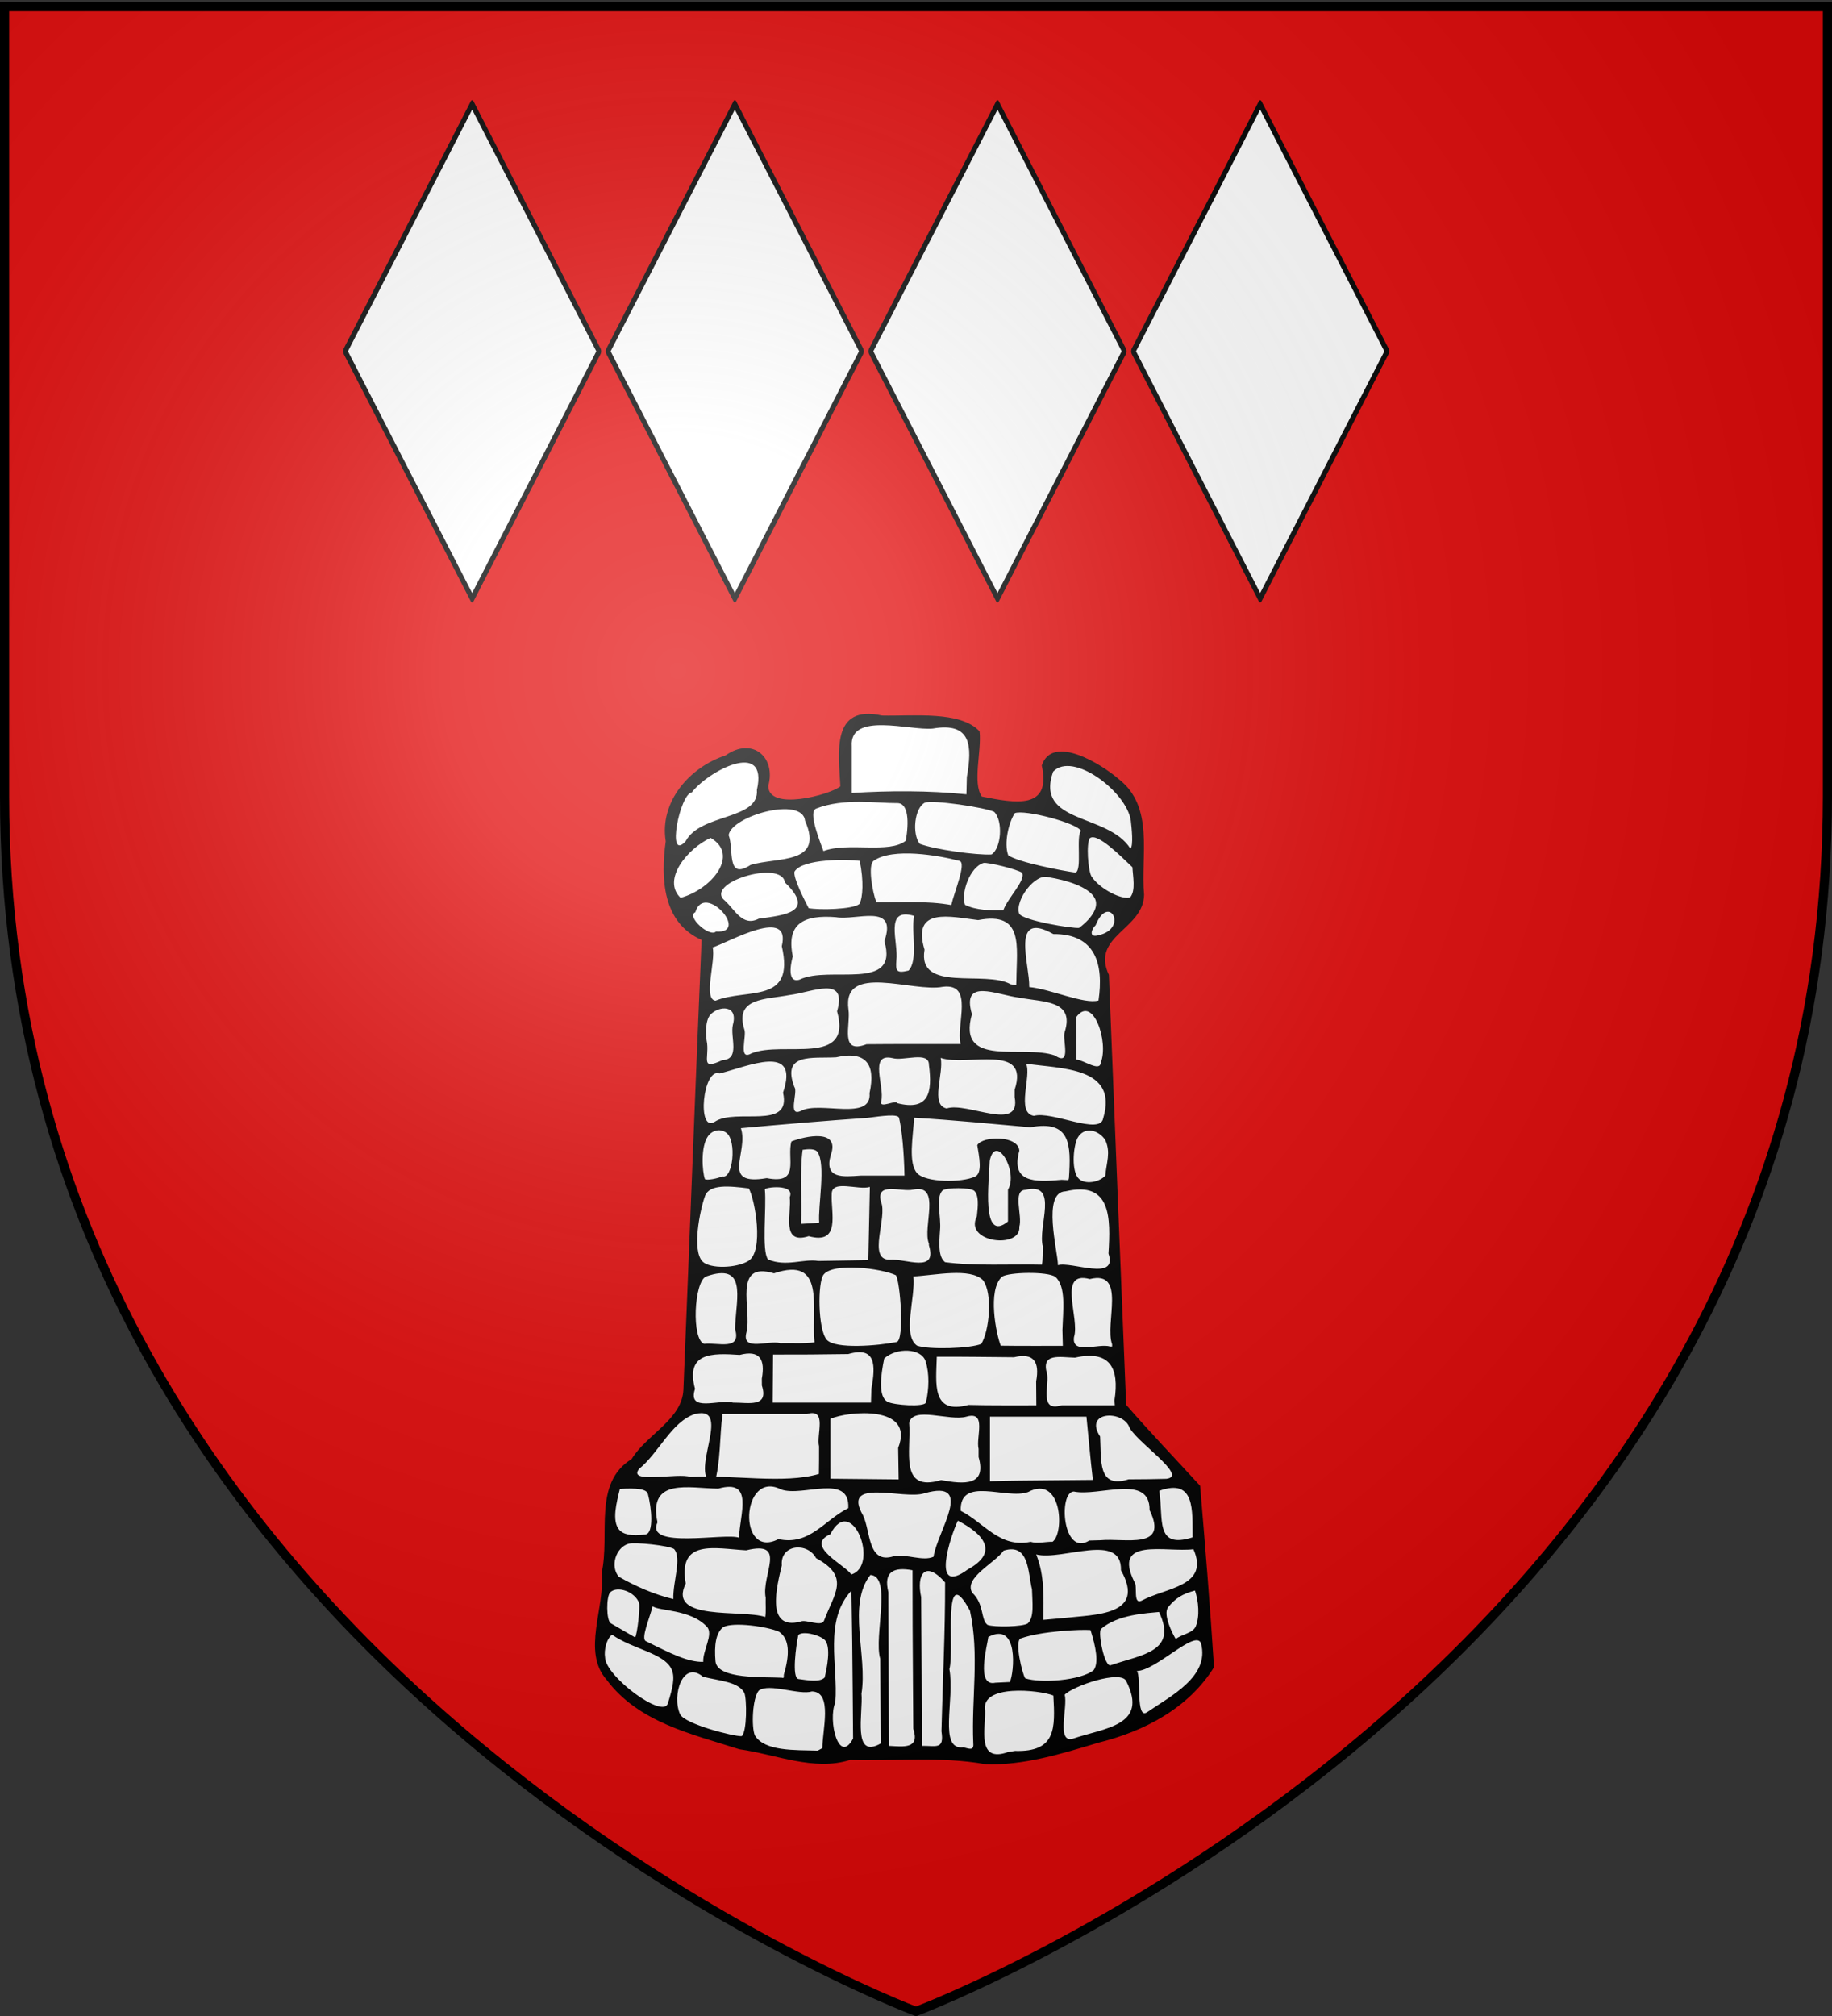 <svg xmlns="http://www.w3.org/2000/svg" xmlns:xlink="http://www.w3.org/1999/xlink" width="600" height="660" version="1.0"><rect width="100%" height="100%" fill="#333333" stroke="none"/><defs><linearGradient id="b"><stop offset="0" style="stop-color:white;stop-opacity:.314"/><stop offset=".19" style="stop-color:white;stop-opacity:.251"/><stop offset=".6" style="stop-color:#6b6b6b;stop-opacity:.125"/><stop offset="1" style="stop-color:black;stop-opacity:.125"/></linearGradient><linearGradient id="a"><stop offset="0" style="stop-color:#fd0000;stop-opacity:1"/><stop offset=".5" style="stop-color:#e77275;stop-opacity:.659"/><stop offset="1" style="stop-color:black;stop-opacity:.323"/></linearGradient><radialGradient xlink:href="#b" id="c" cx="221.445" cy="226.331" r="300" fx="221.445" fy="226.331" gradientTransform="matrix(1.353 0 0 1.349 -77.63 -85.747)" gradientUnits="userSpaceOnUse"/></defs><g style="display:inline"><path d="M300 658.5s298.5-112.32 298.5-397.772V2.176H1.5v258.552C1.5 546.18 300 658.5 300 658.5z" style="fill:#e20909;fill-opacity:1;fill-rule:evenodd;stroke:none;stroke-width:1px;stroke-linecap:butt;stroke-linejoin:miter;stroke-opacity:1"/></g><path d="M276.989 206.48c-4.713-.36-8.316 3.656-8.71 8.089-.96 5.665-.16 11.43.075 17.123-5.543 3.57-12.377 4.891-18.927 5.13-3.558.164-8.513-1.297-8.532-5.589 1.394-4.443.31-10.704-4.732-12.302-4.633-1.54-8.31 2.21-12.479 3.485-10.273 4.53-18.733 15.14-17.42 26.857.058 5.41-1.115 10.961-.266 16.44.657 8.206 5.213 16.36 13.175 19.3-2.37 53.86-4.201 107.75-6.624 161.603-1.691 9.141-10.632 13.869-16.192 20.465-1.417 2.162-3.076 3.892-5.22 5.338-6.721 6.224-6.3 16.278-6.382 24.738.185 4.65-.544 9.26-.937 13.825.736 10.812-5.059 21.818-.99 32.339 6.016 11.007 17.571 17.596 29.028 21.705 8.678 2.928 17.378 6.134 26.455 7.598 10.593 2.298 21.821 5.951 32.6 2.562 16.161.387 32.499-1.218 48.5 1.538 16.282.338 31.735-5.58 47.144-9.96 12.797-4.318 25.021-12.067 32.306-23.724-1.371-21.228-3.118-42.43-4.88-63.627-8.773-9.545-17.716-18.94-26.232-28.716-2.095-50.82-4.083-101.643-6.121-152.465-2.466-4.488-1.472-10.255 2.203-13.781 4.034-4.558 10.604-8.485 10.203-15.438-1-11.364 2.308-23.826-3.682-34.23-4.186-6.207-10.937-10.232-17.611-13.324-3.743-1.554-9.51-3.107-12.199.829-1.642 2.067.29 4.8-.266 7.245.064 4.517-4.054 7.884-8.384 7.866-5.06.378-10.017-.844-14.964-1.73-3.5-5.614-1.255-12.677-1.124-18.867-.02-2.184.904-5.136-1.76-6.122-8.014-4.681-17.76-3.5-26.674-3.622-3.56.392-6.89-.5-10.381-.577z" style="fill:#fff;fill-opacity:1;stroke:none;stroke-width:7;stroke-miterlimit:4;stroke-dasharray:none;stroke-opacity:1;display:inline" transform="matrix(.924 0 0 .924 27.593 43.809)"/><path d="m312.831 227.931-.143 6.092c-13.492-1.348-27.11-1.321-40.64-.479v-16.549c-.894-12.35 20.758-5.462 28.683-6.265 13.858-2.404 13.997 6.37 12.1 17.201zM213.14 250.69c-6.874 7.475-2.028-16.878 2.202-17.33 5.538-7.354 27.247-19.158 23.073-.882.85 10.759-19.98 8.188-25.275 18.212zm157.82-7.318c.27 2.448.996 8.967-.156 9.895-7.972-12.649-33.906-8.617-27.397-27.24 6.921-7.43 26.14 7.11 27.554 17.345zM262.019 254.14c-3.071-7.974-4.895-14.166-2.567-15.073 9.8-3.818 21.407-1.863 28.705-1.931 4.05-.038 4.173 6.813 3.038 13.323-5.794 4.736-20.554.385-29.176 3.68zm60.518-13.895c3.187 3.22 2.52 12.89-.962 15.095-5.292.302-20.166-1.754-25.436-3.767-2.767-3.481-1.903-12.613 1.762-14.57 2.75-1.11 21.428 1.667 24.636 3.242zm-86.33 18.785c-8.797 5.684-5.831-5.704-7.81-10.53.933-6.803 26.214-13.963 27.104-5.056 6.822 15.488-9.652 12.737-19.294 15.586zm117.113-12.026c-1.901 1.668.49 14.015-1.992 14.75-4.674-.632-20.276-3.636-23.822-6.119-1.577-4.147.073-11.398 2.305-14.928 3.51-1.392 21.938 3.44 23.509 6.297zm-141.955 23.69c-6.718-6.385 2.494-17.514 10.647-21.23 10.429 6.037.254 18.304-10.647 21.23zM371.53 259.87c.115 3.048 1.248 8.328-.805 10.65-2.703 1.063-10.76-2.831-13.752-7.472-1.163-2.127-1.907-11.606-.52-13.492 2.646-2 10.884 6.32 15.077 10.314zm-61.319-2.263c2.595.689-1.798 10.845-2.89 15.652-8.772-1.576-17.705-.865-26.567-.996-1.416-3.683-3.058-13.202-.952-14.683 6.748-4.746 23.081-1.92 30.41.027zm-35.483 15.299c-2.42 1.93-14.266 2.158-17.962 1.46-1.476-2.894-5.492-10.623-5.032-12.93 2.773-4.71 19.13-4.425 23.13-3.847 1.461 7.04 1.14 13.098-.136 15.317zm51.027 2.2c-4.332.123-9.739.026-13.59-1.932-1.485-4.018 1.658-13.34 6.576-14.83 1.656-.293 12.039 2.274 13.666 3.466 1.37 2.734-5.053 8.84-6.652 13.296zm-86.709 2.995c-5.66 2.934-8.397-3.111-11.864-6.3-8.018-6.25 20.021-14.883 21.17-6.548 10.916 10.526.082 11.544-9.306 12.848zm113.589 3.253c-2.282.292-19.988-2.584-21.255-5.063-1.614-4.666 5.708-14.505 10.462-12.882 5.969.962 14.29 3.318 16.377 7.512 1.376 2.765-.52 6.58-5.584 10.433zm-128.715 1.283c-2.244 2.219-10.69-5.405-7.31-6.846 3.12-10.797 19.591 7.718 7.31 6.846zm135.56 1.323c-3.647 1.027-2.398-2.336-1.005-3.536 4.622-11.552 11.839 1.144 1.005 3.536zm-67.313 12.522c-4.263 1.037-4.636.145-4.31-3.623.82-6.532-4.507-18.918 6.25-15.777-1.01 6.072 1.518 15.817-1.94 19.4zm-38.674 3.23c-5.133 1.51-2.458-8.01-2.336-8.232-2.47-11.71 3.95-14.82 15.28-13.923 7.057 1.317 22.003-5.256 17.167 8.49 5.35 18.195-19.668 8.425-30.11 13.665zm76.909.023-.065 1.924-1.98-.333c-8.951-5.112-33.154 3.165-30.524-12.253-4.62-15.246 9.163-11.665 19.005-10.485 16.307-3.184 13.651 9.41 13.564 21.147zm-106.661 7.41c-4.457-.551.16-14.18-.997-18.868 5.905-1.933 27.934-14.665 24.496-.446 4.825 20.726-12.326 14.77-23.5 19.313zm135.762-.076c-5.076 1.462-16.966-4.065-24.552-4.75.178-8.079-6.807-27.391 8.548-18.78 15.023-.103 17.875 10.713 16.004 23.53zm-66.597 15.438c-5.21.001-10.42.015-15.63.068-9.732 3.704-5.565-6.811-6.407-12.304-2.336-16.797 22.916-5.935 33.488-8.057 11.11-1.343 4.617 13.183 6.256 20.293h-17.707zm-56.462 3.313c-4.797 2.763-1.526-6.292-2.485-8.514-3.504-11.294 7.63-10.543 16.015-12.172 8.068-.956 20.62-7.188 16.87 5.779 5.575 19.865-19.188 10.276-30.4 14.907zm111.077-7.572c-.934 2.52 2.574 12.358-3.43 8.324-11.245-4.053-34.904 4.712-29.456-14.646-3.843-13.104 8.79-6.794 16.871-5.845 8.362 1.646 19.65.761 16.015 12.167zm-121.369 9.963c-7.69 3.575-4.796-.319-5.366-5.841-.664-3.328-.648-8.264 1.133-10.239 2.911-3.227 9.989-3.677 7.98 3.555-1.033 4.335 2.758 12.252-3.747 12.525zm134.148.861c-.21 3.498-6.186-1.012-8.639-1.045l-.106-15.003c6.019-8.328 11.669 8.954 8.745 16.048zm-72.162 14.373c-.395-1.373-6.535 2.199-5.654-.707 1.355-5.085-4.56-17.155 3.943-15.263 3.972 1.168 13.079-2.664 12.975 2.471 1.27 9.617.038 16.353-11.264 13.499zm-34.069 2.726c-4.967 2.377-.938-6.778-2.366-8.445-4.621-12.186 6.384-10.076 14.749-10.525 10.43-2.364 14.204 2.215 11.899 12.682.855 10.119-17.656 2.708-24.282 6.288zm75.708-7.499v2.625c2.376 12.676-16.886 1.588-24.089 4.017-5.967-1.177-.951-12.398-2.12-17.897 9.268 3.147 31.744-5.412 26.209 11.255zM223.43 350.071c-6.365 3.98-4.189-19.319 1.768-17.149 9.859-2.408 28.558-11.015 22.482 6.792 3.162 13.534-16.813 5.287-24.25 10.357zm137.724-1.244c-1.026 6.144-18.266-2.72-24.537-.878-6.546-1.052-.676-14.473-2.819-18.493 12.363 1.845 32.877 1.085 27.356 19.371zM241.91 370.014c-16.734 2.886-6.276-9.21-9.17-17.697 14.598-1.329 30.283-2.665 44.91-3.665 5.253-.698 10.8-1.462 11.157.023 1.038 4.309 1.77 12.268 1.923 20.44h-15.567c-6.279.41-12.978 1.218-10.56-7.286 3.466-9.466-9.14-6.698-13.935-4.816-1.785 5.965 3.384 15.37-8.758 13zM349.02 370l-.186.733-2.41-.123c-9.59.89-18.131.995-14.99-10.321-.33-5.474-13.011-5.305-14.906-1.967.672 4.185 1.905 9.867-.754 11.128-4.7 2.23-17.522 2.176-20.563-1.194-3.258-3.609-1.423-12.98-1.061-19.648 13.756.809 27.477 2.167 41.203 3.393 14.3-2.685 14.434 6.13 13.667 18zm-122.89-.618c-1.518.733-5.573 1.552-6.15.955-.936-2.714-1.556-11.423 1.103-15.18 1.398-1.975 4.185-2.95 6.563-1.167 3.663 2.749 2.287 16.584-1.515 15.392zm135.733-12.935c2.124 4.51.37 8.157.072 12.677-2.368 2.5-7.167 3.118-9.333 1.177-2.715-2.433-2.172-11.124-.539-14.521 2.487-4.337 7.53-2.736 9.8.667zm-101.353 29.319c-2.14.256-4.296.31-6.445.443.341-8.602-.504-18.319.567-26.234 2.018-.306 4.425-.424 5.255.763 3.088 4.414.105 19.349.623 25.028zm66.901-11.67v11.269c-9.583 7.847-6.682-14.375-6.482-21.42 1.99-10.096 10.312 3.637 6.482 10.15zm-28.03 19.09.014.634c3.081 10.066-8.226 4.61-13.964 5.103-7.986-.005-.596-15.13-3.032-20.52-1.881-7.267 7.106-3.375 11.381-4.321 10.25-2.2 3.21 13.286 5.602 19.104zm-39.202 6.18c-5.174-.876-11.401 2.186-17.825-.538-2.346-3.157-.477-18.352-1.115-24.807-.216-.76 10.848-2.184 8.808 2.76.73 5.504-3.282 16.99 6.732 13.796 11.547 3.175 7.804-8.39 8.162-14.849-.137-5.407 9.43-1.321 13.521-2.593-.185 8.646-.368 17.291-.55 25.936l-17.733.295zm79.621-5.115c-.136 2.136.062 4.324-.357 6.434-11.116-.266-23.74.53-34.322-.89-2.48-1.9-2.123-6.651-1.797-11.37.498-4.551-1.746-11.785 1.006-14.128 1.52-.954 9.442-1.012 11.08.16 1.743 1.637 1.39 5.325.978 9.072-4.762 9.407 15.744 11.636 15.045 3.707 1.19-3.855-2.546-12.998 2.166-13.072 12.22-2.96 4.164 13.324 6.201 20.087zm-104.39 5.092c-4.324 2.636-13.602 2.821-16.199.267-3.908-3.846-1.03-18.075.798-23.218 1.539-4.33 8.596-3.604 15.535-2.733 2.184 3.761 5.467 22.27-.134 25.684zm127.628-2.608c3.45 10.095-13.31 2.628-17.917 4.128.006-4.79-5.78-25.941 2.696-26.176 16.293-3.853 15.98 9.604 15.22 22.048zm-104.192 31.461c-4.013.534-8.085.18-12.12.3-4.098-1.202-13.916 3.175-12.004-3.89 2-8.126-5.098-25.305 9.743-20.863 18.53-6.284 13.158 12.288 14.381 24.453zm-28.109-6.265-.016.752-.018.864c2.249 7.753-6.18 4.6-10.948 5.186-4.567-1.353-3.675-22.108.69-23.896 14.299-4.98 10.79 7.23 10.292 17.094zm56.949-17.52c1.525 2.287 3.102 22.74.317 23.658-6.537 1.315-21.785 2.63-24.812-.789-3.183-3.596-3.292-20.433-1.1-23.123 3.497-4.288 20.356-2.206 25.595.254zm59.03 19.413.14 5.619c-7.334-.017-14.668.046-22-.06-1.597-3.895-4.82-19.727.443-24.444 2.416-1.65 16.168-1.923 18.9.05 3.837 3.344 2.77 11.555 2.516 18.835zm17.608 5.086-.005.77h-.665c-4.111-1.287-13.776 3.1-12.838-3.345 2.157-6.641-6.085-23.722 5.601-20.565 13.188-3.265 5.182 15.695 7.907 23.14zm-46.368-.168c-3.786 1.636-18.499 2.125-22.775.623-5.335-3.767-.479-17.078-1.29-24.527 7.539-.375 20.1-3.218 24.668 1.342 3.532 4.761 2.235 17.957-.603 22.562zm-38.951 15.901-.146 4.91h-34.845l.13-17.035c8.883.016 17.765-.027 26.646-.178 9.858-2.873 9.733 3.992 8.215 12.303zm-38.84-3.59.018 2.449c2.548 7.933-4.867 5.98-10.242 6.05-4.797-1.338-16.317 3.689-13.45-4.87-3.471-12.975 6.055-12.703 15.829-12.04 7.203-1.873 9.085 1.677 7.844 8.41zm58.02-6.213c1.444 4.365 1.23 10.026.15 14.648-.404 1.734-11.57.978-13.72-.284-3.188-1.873-2.362-9.045-1.056-15.314 4.356-3.921 13.089-3.692 14.625.95zm66.969 13.944.065.853.066.862h-18.847c-7.801 2.404-4.539-6.171-5.103-10.949-2.445-7.817 4.522-6.04 9.845-5.938 12.185-2.719 15.831 3.396 13.974 15.172zM337.4 442.02l.065 8.48c-8.017-.027-16.035.079-24.05-.13-13.218 3.582-11.492-7.676-11.233-17.07 9.124-.056 18.25.1 27.374.168 7.19-1.716 9.093 1.844 7.844 8.552zm-76.944 23.03c-.006 3.258.018 6.517-.061 9.775-12.486 3.668-30.777.178-45.487 1.07-4.33-1.619-22.593 2.62-18.237-2.87 6.967-5.634 11.507-16.713 19.78-19.439 14.035-3.427-3.165 22.772 6.904 24.518 2.247-7.022 1.827-17.2 2.892-24.53h29.887c7.4-2.135 3.28 7.251 4.322 11.475zm123.072 11.502c-4.455.138-8.914.158-13.37.18-11.119 3.503-9.6-6.953-10.089-15.162-5.743-8.798 7.383-9.405 10.175-3.753 1.609 5.05 21.552 17.828 13.284 18.735zm-95.036-10.97.173 11.178c-8.062-.094-16.125-.17-24.187-.243v-21.213c6.19-2.774 30.082-5.025 24.014 10.277zm52.725 11.504c-6.73.115-13.469.037-20.195.332v-22.897h34.206c.764 7.472 1.38 14.962 2.28 22.418-5.43.05-10.86.098-16.291.147zM317 465.997v2.83c2.944 10.248-5.086 9.705-13.294 8.167-15.093 4.522-10.494-10.6-11.318-20.19 1.165-6.202 14.303-.564 20.29-2.282 7.4-2.135 3.28 7.25 4.322 11.474zm-127.14 14.116c6.008-.333 9.447-.022 9.936 1.83 1.26 4.766 2.196 13.89-.881 14.316-5.049.7-8.025-.05-9.394-1.781-2.5-3.163-.922-9.29.339-14.365zm202.99 17.165c-13.484 4.333-10.237-6.746-11.82-16.489 12.84-4.6 11.707 7.055 11.82 16.489zm-160.783.125c-4.965-1.788-33.379 4.207-28.891-5.441-3.415-15.983 11.282-12.015 21.553-11.942 12.776-3.622 7.622 9.045 7.338 17.383zm13.985.508c-14.681 7.551-13.26-24.82.931-17.604 7.625 2.8 24.439-5.941 23.833 6.627-8.443 4.172-13.697 13.378-24.764 10.977zm114.152.393-2.044.055-1.92.056c-9.516 5.915-11.045-17.244-5.501-17.36 9.022 1.877 27.015-6.471 26.865 6.575 6.95 14.252-8.829 9.834-17.4 10.674zm-16.985.548c-2.578-.061-5.264.758-7.797.016-11.015 2.275-16.357-6.724-24.76-10.987-.457-12.473 16.114-3.885 23.833-6.627 11.922-6.416 13.109 14.37 8.724 17.598zm-42.18 5.294c-3.779 1.75-9.612-1.087-14.15-.162-9.21 2.896-8.113-8.701-10.835-14.466-7.93-13.63 14.37-5.407 21.734-7.841 18.095-5.186 4.548 13.469 3.25 22.469zm-29.208 6.306c-1.67-3.154-16.848-10.117-7.381-14.27 7.572-14.794 17.701 11.21 7.381 14.27zm41.355-1.81c-13.316 9.842-6.165-11.786-3.54-17.258 9.165 4.698 14.722 11.164 3.54 17.257zM208.8 519.15c-6.625-1.546-13.563-4.595-19.338-7.93-3.075-3.55-1.192-10.197 3.38-11.648 2.18-.693 14.301.59 16.22 1.85 2.828 3.25-.432 11.44-.262 17.728zm165.96.578c-3.088 1.513-1.404-5.198-2.447-6.453-8.203-16.308 11.007-10.58 20.836-11.785 5.817 13.24-9.802 13.563-18.39 18.238zm-133.227-1.033c-.083 2.216.17 4.825-.144 6.8-8.447-2.763-34.848 1.603-28.19-11.847-2.823-15.856 10.22-12.423 21.415-11.768 14.868-3.65 5.278 8.665 6.919 16.815zm105.988 7.141c-2.524.217-5.049.432-7.57.676.078-7.855.494-15.71-2.538-23.162 9.327 2.316 30.369-8.112 30.05 5.593 9.083 16.117-9.298 15.66-19.942 16.893zm-85.286.903c-.843 2.443-6.475-.57-8.402.4-12.448 3.224-8.327-12.579-6.584-19.91-.652-7.516 9.12-8.346 12.154-2.573 12.208 6.6 6.46 12.452 2.832 22.083zm72.189 1.05c-1.745 1.183-11.875 1.39-14.236.518-2.532-1.852-1.07-7.34-5.478-11.43-2.988-5.308 7.942-10.378 11.17-14.891 9.1-2.85 8.59 7.814 10.048 13.74.095 4.548.903 9.838-1.504 12.063zm-137.76-7.224c.4 1.524-.602 10.768-1.388 12.178l-8.611-4.996c-1.675-.971-1.682-9.522-.218-10.997 2.535-2.416 8.81-.197 10.218 3.815zm197.283 8.277c-1.05 2.474-5.104 2.775-7.06 4.478-1.113-1.826-4.739-8.836-2.65-11.357 2.624-3.165 4.938-4.625 9.454-5.833 1.247 3.658 1.764 9.157.256 12.712zm-173.23.13c2.4 2.593-1.489 8.287-1.325 12.428-5.387.12-11.431-2.916-20.357-7.358-1.806-.898 1.328-8.018 2.437-12.359 2.008 1.756 13.405.979 19.246 7.29zm143.239 13.57c-2.276 1.306-4.797-11.712-3.559-12.803 5.907-5.206 16.524-5.585 20.55-6.014 6.708 14.066-6.02 15.07-16.991 18.817zm-115.95 3.242c-.174.474.263 1.641-.683 1.242-6.956-.345-22.815.557-23.578-5.753-.495-5.775.115-10.164 2.725-12.17 3.568-1.974 15.734-.188 19.772 1.601 3.804 2.554 3.84 8.018 1.765 15.08zM357.8 544.32c-4.55 3.71-18.787 4.739-24.274 2.91-1.01-1.445-3.924-13.305-1.567-14.143 7.332-2.607 21.3-3.24 24.717-2.955 1.848 5.868 3.003 11.538 1.124 14.188zm-104.7-12.444c1.496-1.468 7.048-.217 9.219 1.625 2.616 2.22.818 10.563.114 13.445-1.64 1.737-5.94 1.006-9.286.536-2.448-.344-.822-12.115-.047-15.606zm74.987 16.658-5.15.258c-7.02 1.526-2.83-13.265-2.48-16.221 10.885-5.726 9.16 12.718 7.63 15.963zm-121.243 7.602c-1.716 5.587-22.157-9.7-22.236-16.298-.445-2.614.534-6.668 2.477-8.07 7.36 5.21 18.446 6.436 21.117 12.31 1.251 2.752.408 6.537-1.358 12.058zm169.895 3.097c-4.176 2.87-1.976-12.64-3.648-14.606 6.713-.042 20.82-14.902 22.719-9.828 3.275 11.85-11.027 18.854-19.07 24.434zm-142.768-6.85c.906 2.216.98 13.877-.962 15.337-2.724.16-20.187-4.276-21.825-7.777-3.015-6.633.985-19.338 8.138-13.256 5.873 1.447 12.526 1.742 14.65 5.697zm116.355 16.264c-5.806 1.497-1.651-11.258-2.805-15.61 2.892-3.06 19.948-8.93 21.811-4.802 8.05 15.837-7.72 16.526-19.006 20.412zm-46.49-2.634c1.052 6.632-1.934 5.062-6.945 5.146.018-17.571-.136-35.142-.25-52.713-1.737-7.855 1.325-13.356 8.481-5.192.066 17.586-.87 35.174-1.287 52.76zm-10.1-17.605c.04 5.566.078 11.133.116 16.7 2.397 7.268-3.476 6.323-8.672 6.05l-.148-54.441c-1.83-7.26 1.84-9.035 8.547-7.78-.018 13.157.071 26.314.158 39.47zm-11.603-8.123.203 30.01c-10.228 5.886-6.237-10.865-6.848-17.63 2.196-13.514-5.122-31.46 3.15-42.06 7.794.419 1.145 21.767 3.495 29.68zm-9.75 12.006.132 16.275c-5.082 9.561-9.012-6.497-6.294-12.817 1.051-13.125-4.176-28.865 5.71-39.596.228 12.045.352 24.092.452 36.138zm42.728 17.744c.25 2.64-.823 2.395-3.425 1.64-9.092 1.16-3.055-16.71-5.034-27.698 1.926-6.803-2.724-39.194 7.282-20.716 3.402 15.298.506 31.219 1.177 46.774zm-53.471 1.916-1.656.904c-8.16-.244-18.832.293-22.303-5.42-1.254-3.133-.857-13.106 1.392-15.853 3.651-2.785 14.265 1.706 18.873.294 7.515.163 3.587 14.12 3.694 20.075zm81.859-18.627c.673 11.778.93 20.051-13.604 19.632l-2.41.38c-11.188 4.002-8.01-8.183-8.173-14.61-1.74-9.589 19.283-7.362 24.187-5.402zm-24.122 24.324c13.329.582 27.334-3.77 40.099-7.62 16.211-4.003 31.95-12.203 40.965-26.74-1.358-21.436-3.127-42.86-4.924-64.267-8.463-9.251-17.743-18.95-26.218-28.689-2.084-50.77-4.08-101.543-6.11-152.315-6.542-13.808 12.31-16.098 12.465-28.405-1.288-13.857 3.784-31.12-9.01-40.995-6.09-5.302-23.48-16.079-27.253-4.799 3.478 15.755-9.296 13.37-21.27 10.99-3.36-4.99-.02-15.926-.772-23.07-6.712-7.406-23.826-5.354-34.55-5.621-18.086-3.977-15.404 12.894-14.801 25.098-3.692 3.012-25.583 8.889-25.546-.186 2.824-10.124-5.644-17.51-15.117-10.795-12.754 4.157-23.506 16.402-21.23 30.438-1.836 13.27-1.06 28.889 12.708 34.927-2.263 53.151-4.256 106.314-6.444 159.469-.49 10.466-13.201 15.926-18.34 24.475-13.835 8.533-7.57 26.7-10.635 40.331 1.33 12.344-7.142 27.79 1.771 37.875 11.24 15.082 30.113 19.203 47.02 24.608 12.886 1.78 26.498 7.885 39.32 3.77 15.959.45 32.187-1.278 47.872 1.52z" style="fill:#000;fill-opacity:1;stroke:none;stroke-opacity:1;display:inline" transform="matrix(.924 0 0 .924 27.593 43.809)"/><path d="M192.542-170.057h82.155v82.155h-82.155z" style="opacity:1;color:#000;fill:#fff;fill-opacity:1;fill-rule:evenodd;stroke:#000;stroke-width:1.833;stroke-linecap:round;stroke-linejoin:round;marker:none;marker-start:none;marker-mid:none;marker-end:none;stroke-miterlimit:4;stroke-dasharray:none;stroke-dashoffset:0;stroke-opacity:1;visibility:visible;display:inline;overflow:visible;enable-background:accumulate" transform="scale(.716 1.393) rotate(45 -30.56 -44.517)"/><path d="M277.503-255.018h82.155v82.155h-82.155z" style="opacity:1;color:#000;fill:#fff;fill-opacity:1;fill-rule:evenodd;stroke:#000;stroke-width:1.833;stroke-linecap:round;stroke-linejoin:round;marker:none;marker-start:none;marker-mid:none;marker-end:none;stroke-miterlimit:4;stroke-dasharray:none;stroke-dashoffset:0;stroke-opacity:1;visibility:visible;display:inline;overflow:visible;enable-background:accumulate" transform="scale(.716 1.393) rotate(45 -30.56 -44.517)"/><path d="M362.463-339.978h82.155v82.155h-82.155z" style="opacity:1;color:#000;fill:#fff;fill-opacity:1;fill-rule:evenodd;stroke:#000;stroke-width:1.833;stroke-linecap:round;stroke-linejoin:round;marker:none;marker-start:none;marker-mid:none;marker-end:none;stroke-miterlimit:4;stroke-dasharray:none;stroke-dashoffset:0;stroke-opacity:1;visibility:visible;display:inline;overflow:visible;enable-background:accumulate" transform="scale(.716 1.393) rotate(45 -30.56 -44.517)"/><path d="M447.424-424.939h82.155v82.155h-82.155z" style="opacity:1;color:#000;fill:#fff;fill-opacity:1;fill-rule:evenodd;stroke:#000;stroke-width:1.833;stroke-linecap:round;stroke-linejoin:round;marker:none;marker-start:none;marker-mid:none;marker-end:none;stroke-miterlimit:4;stroke-dasharray:none;stroke-dashoffset:0;stroke-opacity:1;visibility:visible;display:inline;overflow:visible;enable-background:accumulate" transform="scale(.716 1.393) rotate(45 -30.56 -44.517)"/><path d="M300 658.5s298.5-112.32 298.5-397.772V2.176H1.5v258.552C1.5 546.18 300 658.5 300 658.5z" style="opacity:1;fill:url(#c);fill-opacity:1;fill-rule:evenodd;stroke:none;stroke-width:1px;stroke-linecap:butt;stroke-linejoin:miter;stroke-opacity:1"/><path d="M300 658.5S1.5 546.18 1.5 260.728V2.176h597v258.552C598.5 546.18 300 658.5 300 658.5z" style="opacity:1;fill:none;fill-opacity:1;fill-rule:evenodd;stroke:#000;stroke-width:3;stroke-linecap:butt;stroke-linejoin:miter;stroke-miterlimit:4;stroke-dasharray:none;stroke-opacity:1"/></svg>